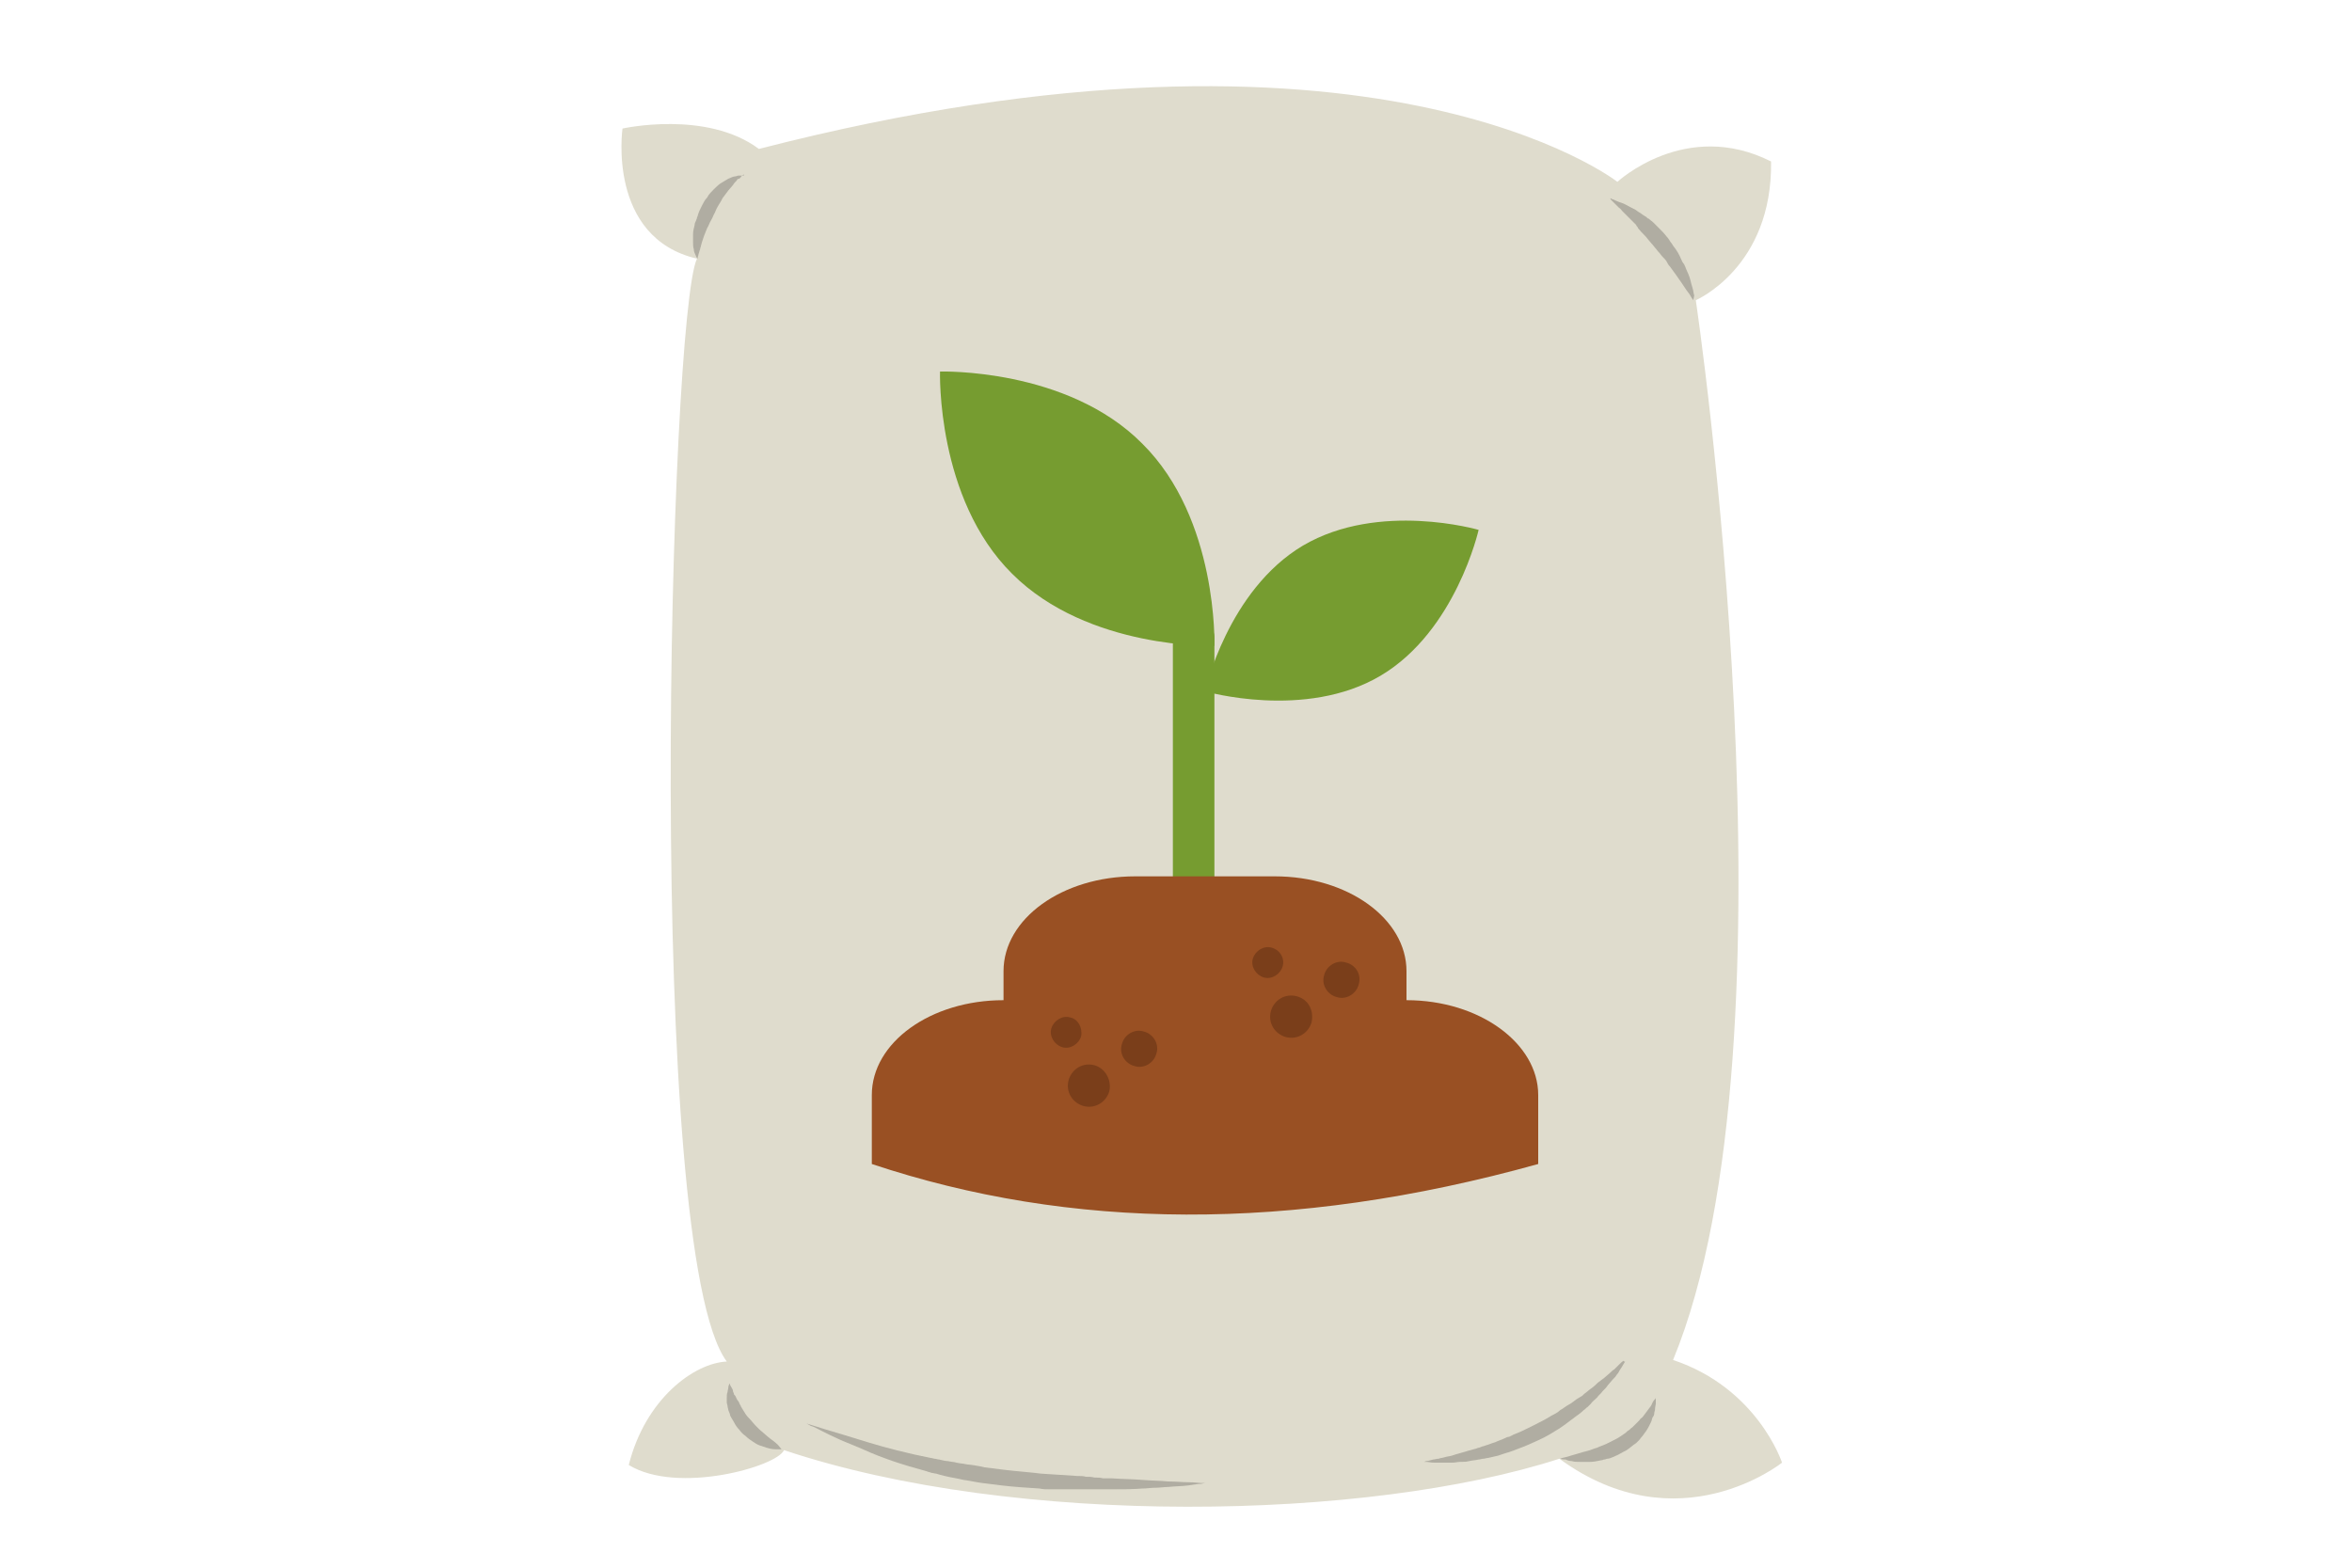 <?xml version="1.0" encoding="utf-8"?>
<!-- Generator: Adobe Illustrator 26.0.3, SVG Export Plug-In . SVG Version: 6.00 Build 0)  -->
<svg version="1.1" id="Layer_1" xmlns="http://www.w3.org/2000/svg" xmlns:xlink="http://www.w3.org/1999/xlink" x="0px" y="0px"
	 viewBox="0 0 300 200" style="enable-background:new 0 0 300 200;" xml:space="preserve">
<style type="text/css">
	.st0{fill:#DFDCCD;}
	.st1{opacity:0.25;}
	.st2{fill:#231F20;}
	.st3{fill:#769C30;}
	.st4{fill:#995023;}
	.st5{fill:#7A3E1A;}
</style>
<g>
	<path class="st0" d="M96.8,19c-6.7-5-17.4-2.6-17.4-2.6s-2,13.9,9.5,16.6c-3.5,7.3-6.7,126.6,3.8,140.7
		c-4.2,0.2-10.4,4.8-12.5,13.2c6.2,3.8,18.9,0.2,19.8-1.9c29.6,9.9,74.5,9,98.9,1.1c15.2,11.1,28.4,0.5,28.4,0.5s-3.1-9.5-13.9-13.1
		c16.9-41,2.9-135.2,2.9-135.2s9.8-4.2,9.6-17.7c-10.9-5.5-19.6,2.6-19.6,2.6S175.2-1.2,96.8,19z"/>
	<g class="st1">
		<path class="st2" d="M94.9,22.2c0,0,0,0-0.1,0.1c-0.1,0.1-0.2,0.1-0.3,0.3c-0.1,0.1-0.1,0.1-0.2,0.2C94.1,22.8,94,22.9,94,23
			c-0.2,0.2-0.4,0.4-0.5,0.6c-0.2,0.2-0.4,0.5-0.6,0.7c-0.2,0.3-0.4,0.5-0.6,0.8c-0.1,0.1-0.2,0.3-0.3,0.5c-0.1,0.2-0.2,0.3-0.3,0.5
			c-0.2,0.3-0.4,0.7-0.5,1c-0.2,0.3-0.3,0.7-0.5,1c-0.2,0.3-0.3,0.7-0.5,1c-0.1,0.3-0.3,0.7-0.4,1c-0.1,0.3-0.2,0.6-0.3,0.9
			c0,0.1-0.1,0.3-0.1,0.4c0,0.1-0.1,0.2-0.1,0.4c-0.1,0.2-0.1,0.4-0.2,0.6c0,0.2-0.1,0.3-0.1,0.4c0,0.1,0,0.2,0,0.2s0,0-0.1-0.1
			c-0.1-0.1-0.1-0.2-0.2-0.4c-0.1-0.2-0.2-0.4-0.2-0.7c-0.1-0.3-0.1-0.6-0.1-0.9c0-0.2,0-0.3,0-0.5c0-0.2,0-0.4,0-0.5
			c0-0.4,0.1-0.8,0.2-1.2c0-0.2,0.1-0.4,0.2-0.6c0-0.1,0.1-0.2,0.1-0.3c0-0.1,0.1-0.2,0.1-0.3c0.1-0.4,0.3-0.8,0.5-1.2
			c0.2-0.4,0.4-0.8,0.7-1.1c0.2-0.4,0.5-0.7,0.8-1c0.3-0.3,0.6-0.6,0.9-0.8c0.2-0.1,0.3-0.2,0.5-0.3c0.2-0.1,0.3-0.2,0.5-0.3
			c0.3-0.1,0.6-0.3,0.9-0.3c0.1,0,0.3-0.1,0.4-0.1c0.1,0,0.2,0,0.3,0c0.2,0,0.3,0,0.4,0C94.8,22.2,94.9,22.2,94.9,22.2z"/>
	</g>
	<g class="st1">
		<path class="st2" d="M216,38.3c0,0-0.2-0.2-0.4-0.6c-0.1-0.2-0.3-0.4-0.5-0.7c-0.2-0.3-0.4-0.6-0.6-0.9c-0.2-0.3-0.5-0.7-0.7-1
			c-0.3-0.4-0.5-0.7-0.8-1.1c-0.2-0.2-0.3-0.4-0.4-0.6c-0.1-0.2-0.3-0.4-0.5-0.6c-0.2-0.2-0.3-0.4-0.5-0.6c-0.2-0.2-0.3-0.4-0.5-0.6
			c-0.3-0.4-0.7-0.8-1-1.2c-0.3-0.4-0.7-0.7-1-1.1c-0.1-0.1-0.2-0.2-0.2-0.3c-0.1-0.1-0.2-0.2-0.2-0.3c-0.2-0.2-0.3-0.3-0.5-0.5
			c-0.2-0.2-0.3-0.3-0.5-0.5c-0.2-0.2-0.3-0.3-0.4-0.4c-0.1-0.1-0.3-0.3-0.4-0.4c-0.1-0.1-0.2-0.3-0.4-0.4c-0.2-0.2-0.4-0.4-0.6-0.6
			c-0.2-0.2-0.3-0.3-0.4-0.4c-0.1-0.1-0.1-0.2-0.1-0.2s0.1,0,0.2,0.1c0.1,0,0.3,0.1,0.5,0.2c0.2,0.1,0.5,0.2,0.8,0.3
			c0.3,0.1,0.6,0.3,1,0.5c0.2,0.1,0.4,0.2,0.6,0.3c0.2,0.1,0.4,0.3,0.6,0.4c0.2,0.1,0.4,0.3,0.6,0.4c0.1,0.1,0.2,0.1,0.3,0.2
			c0.1,0.1,0.2,0.2,0.3,0.2c0.2,0.2,0.4,0.3,0.6,0.5c0.1,0.1,0.2,0.2,0.3,0.3c0.1,0.1,0.2,0.2,0.3,0.3c0.4,0.4,0.8,0.8,1.1,1.2
			c0.2,0.2,0.3,0.4,0.5,0.7c0.2,0.2,0.3,0.5,0.5,0.7c0.3,0.4,0.6,0.9,0.8,1.4c0.1,0.2,0.2,0.5,0.4,0.7c0.1,0.2,0.2,0.4,0.3,0.7
			c0.2,0.4,0.4,0.9,0.5,1.3c0.1,0.4,0.2,0.8,0.3,1.1c0.1,0.3,0.1,0.6,0.2,0.9C216,38.1,216,38.3,216,38.3z"/>
	</g>
	<g class="st1">
		<path class="st2" d="M199,186.1c0,0,0.2-0.1,0.7-0.2c0.4-0.1,1-0.3,1.7-0.5c0.3-0.1,0.7-0.2,1.1-0.3c0.4-0.1,0.8-0.3,1.2-0.4
			c0.4-0.2,0.8-0.3,1.2-0.5c0.4-0.2,0.8-0.4,1.2-0.6c0.4-0.2,0.8-0.5,1.1-0.7c0.2-0.1,0.3-0.3,0.5-0.4c0.2-0.1,0.3-0.3,0.5-0.4
			c0.3-0.3,0.6-0.6,0.9-0.9c0.1-0.2,0.3-0.3,0.4-0.4c0.1-0.1,0.2-0.3,0.3-0.4c0.1-0.1,0.2-0.3,0.3-0.4c0.1-0.1,0.2-0.3,0.3-0.4
			c0.2-0.2,0.3-0.5,0.4-0.7c0.1-0.2,0.2-0.3,0.3-0.4c0.1-0.1,0.1-0.2,0.1-0.2s0,0.1,0,0.2c0,0.1,0,0.3,0,0.5c0,0.2-0.1,0.5-0.1,0.8
			c0,0.2-0.1,0.3-0.1,0.5c0,0.2-0.1,0.4-0.2,0.5c-0.1,0.2-0.1,0.4-0.2,0.6c-0.1,0.2-0.2,0.4-0.3,0.6c-0.2,0.4-0.5,0.8-0.8,1.2
			c-0.2,0.2-0.3,0.4-0.5,0.6c-0.2,0.2-0.4,0.4-0.6,0.5c-0.4,0.3-0.8,0.7-1.3,0.9c-0.5,0.3-0.9,0.5-1.4,0.7c-0.2,0.1-0.5,0.2-0.7,0.2
			c-0.1,0-0.2,0.1-0.4,0.1c-0.1,0-0.2,0.1-0.4,0.1c-0.5,0.1-0.9,0.2-1.4,0.2c-0.4,0-0.9,0-1.3,0c-0.4,0-0.7,0-1-0.1
			c-0.3,0-0.6-0.1-0.8-0.2C199.2,186.2,199,186.1,199,186.1z"/>
	</g>
	<g class="st1">
		<path class="st2" d="M99.7,184.9c0,0-0.2,0-0.5,0c-0.3,0-0.8,0-1.4-0.2c-0.3-0.1-0.6-0.2-0.9-0.3c-0.3-0.1-0.6-0.3-0.9-0.5
			c-0.3-0.2-0.6-0.4-0.9-0.7c-0.3-0.2-0.6-0.5-0.8-0.8c-0.3-0.3-0.5-0.6-0.7-1c-0.1-0.2-0.2-0.3-0.3-0.5c-0.1-0.2-0.2-0.3-0.2-0.5
			c-0.1-0.2-0.1-0.3-0.2-0.5c0-0.2-0.1-0.3-0.1-0.5c0-0.2-0.1-0.3-0.1-0.5c0-0.2,0-0.3,0-0.5c0-0.3,0-0.6,0.1-0.8
			c0-0.2,0.1-0.4,0.1-0.6c0-0.2,0.1-0.3,0.1-0.4c0-0.1,0-0.1,0-0.1s0,0,0.1,0.1c0,0.1,0.1,0.2,0.2,0.4c0.1,0.2,0.2,0.3,0.2,0.5
			c0,0.1,0.1,0.2,0.1,0.3c0,0.1,0.1,0.2,0.2,0.3c0.1,0.2,0.2,0.5,0.4,0.7c0.1,0.1,0.1,0.3,0.2,0.4c0,0.1,0.1,0.1,0.1,0.2
			c0,0.1,0.1,0.1,0.1,0.2c0.2,0.3,0.3,0.5,0.5,0.8c0.2,0.3,0.4,0.5,0.6,0.7c0.2,0.2,0.4,0.5,0.6,0.7c0.1,0.1,0.2,0.2,0.3,0.3
			c0.1,0.1,0.2,0.2,0.3,0.3c0.5,0.4,0.9,0.8,1.3,1.1c0.4,0.3,0.8,0.6,1,0.8C99.6,184.8,99.7,184.9,99.7,184.9z"/>
	</g>
	<g class="st1">
		<path class="st2" d="M102.9,181.6c0,0,0.2,0.1,0.6,0.2c0.4,0.1,0.9,0.3,1.6,0.5c1.4,0.4,3.3,1,5.6,1.7c2.3,0.7,5,1.4,8,2
			c0.2,0,0.4,0.1,0.5,0.1c0.2,0,0.4,0.1,0.6,0.1c0.4,0.1,0.8,0.2,1.1,0.2c0.4,0.1,0.8,0.1,1.1,0.2c0.4,0.1,0.8,0.1,1.2,0.2
			c0.8,0.1,1.6,0.2,2.4,0.4c0.8,0.1,1.6,0.2,2.4,0.3c1.6,0.2,3.2,0.3,4.8,0.5c1.6,0.1,3.1,0.2,4.6,0.3c0.4,0,0.8,0,1.1,0.1
			c0.4,0,0.7,0,1.1,0.1c0.4,0,0.7,0,1.1,0.1c0.4,0,0.7,0,1.1,0c1.4,0.1,2.7,0.1,3.9,0.2c1.2,0.1,2.3,0.1,3.3,0.2
			c1,0,1.8,0.1,2.6,0.1c0.7,0,1.3,0.1,1.6,0.1c0.4,0,0.6,0,0.6,0s-0.2,0-0.6,0.1c-0.4,0-0.9,0.1-1.6,0.2c-0.7,0.1-1.6,0.1-2.6,0.2
			c-0.5,0-1,0.1-1.6,0.1c-0.6,0-1.1,0.1-1.7,0.1c-1.2,0.1-2.5,0.1-3.9,0.1c-0.7,0-1.4,0-2.2,0c-0.7,0-1.5,0-2.2,0
			c-0.4,0-0.8,0-1.2,0c-0.4,0-0.8,0-1.2,0c-0.4,0-0.8,0-1.2,0c-0.4,0-0.8,0-1.2-0.1c-1.6-0.1-3.2-0.2-4.9-0.4
			c-0.8-0.1-1.6-0.2-2.4-0.3c-0.8-0.1-1.6-0.3-2.4-0.4c-0.8-0.2-1.6-0.3-2.4-0.5c-0.4-0.1-0.8-0.2-1.1-0.3c-0.2,0-0.4-0.1-0.6-0.1
			c-0.2-0.1-0.4-0.1-0.6-0.2c-3-0.8-5.7-1.7-7.9-2.7c-1.1-0.5-2.2-0.9-3.1-1.3c-0.9-0.4-1.7-0.8-2.3-1.1c-0.6-0.3-1.1-0.6-1.5-0.7
			C103,181.7,102.9,181.6,102.9,181.6z"/>
	</g>
	<g class="st1">
		<path class="st2" d="M207.3,173.7c0,0-0.1,0.1-0.2,0.3c-0.1,0.2-0.3,0.5-0.5,0.8c-0.1,0.2-0.2,0.4-0.4,0.6
			c-0.1,0.2-0.3,0.4-0.5,0.6c-0.2,0.2-0.4,0.5-0.6,0.7c-0.2,0.3-0.4,0.5-0.7,0.8c-0.2,0.3-0.5,0.5-0.7,0.8c-0.3,0.3-0.6,0.5-0.8,0.8
			c-0.1,0.1-0.3,0.3-0.4,0.4c-0.2,0.1-0.3,0.3-0.5,0.4c-0.3,0.3-0.7,0.6-1,0.8c-0.7,0.5-1.4,1.1-2.2,1.6c-0.8,0.5-1.6,1-2.5,1.4
			c-0.9,0.4-1.7,0.8-2.6,1.1c-0.9,0.4-1.8,0.6-2.6,0.9c-0.4,0.1-0.9,0.2-1.3,0.3c-0.2,0-0.4,0.1-0.6,0.1c-0.2,0-0.4,0.1-0.6,0.1
			c-0.4,0.1-0.8,0.1-1.2,0.2c-0.4,0.1-0.7,0.1-1.1,0.1c-0.4,0-0.7,0.1-1,0.1c-0.3,0-0.6,0-0.9,0c-0.3,0-0.6,0-0.8,0
			c-0.2,0-0.5,0-0.7,0c-0.4,0-0.7-0.1-1-0.1c-0.2,0-0.3,0-0.3,0s0.1,0,0.3-0.1c0.2,0,0.5-0.1,0.9-0.2c0.2,0,0.4-0.1,0.7-0.1
			c0.2-0.1,0.5-0.1,0.8-0.2c0.3-0.1,0.6-0.1,0.9-0.2c0.3-0.1,0.6-0.2,1-0.3c0.3-0.1,0.7-0.2,1-0.3c0.4-0.1,0.7-0.2,1.1-0.3
			c0.2-0.1,0.4-0.1,0.6-0.2c0.2-0.1,0.4-0.1,0.6-0.2c0.4-0.1,0.8-0.3,1.2-0.4c0.4-0.2,0.8-0.3,1.2-0.5c0.2-0.1,0.4-0.2,0.6-0.2
			c0.2-0.1,0.4-0.2,0.6-0.3c0.8-0.3,1.6-0.7,2.4-1.1c0.8-0.4,1.6-0.8,2.4-1.3c0.4-0.2,0.8-0.4,1.1-0.7c0.4-0.2,0.7-0.5,1.1-0.7
			c0.4-0.2,0.7-0.5,1-0.7c0.2-0.1,0.3-0.2,0.5-0.3c0.2-0.1,0.3-0.2,0.5-0.4c0.3-0.2,0.6-0.5,0.9-0.7c0.3-0.2,0.6-0.5,0.8-0.7
			c0.3-0.2,0.5-0.4,0.8-0.6c0.2-0.2,0.5-0.4,0.7-0.6c0.2-0.2,0.4-0.4,0.6-0.5c0.2-0.2,0.3-0.3,0.5-0.5c0.3-0.3,0.5-0.5,0.7-0.6
			C207.2,173.8,207.3,173.7,207.3,173.7z"/>
	</g>
</g>
<g>
	<g>
		<g>
			<g>
				<path class="st3" d="M188.6,67.6c0,0-2.9,12.9-12.5,18.6c-9.6,5.7-22.4,2-22.4,2s2.9-12.9,12.5-18.6
					C175.9,63.9,188.6,67.6,188.6,67.6z"/>
			</g>
			<g>
				<g>
					<path class="st3" d="M119.9,47.4c0,0-0.5,16.2,9.2,25.8c9.7,9.7,25.8,9.2,25.8,9.2s0.5-16.2-9.2-25.8
						C136.1,46.9,119.9,47.4,119.9,47.4z"/>
				</g>
				<path class="st3" d="M153.2,120.6h-1.9c-0.9,0-1.7-0.7-1.7-1.7V81.3c0-0.9,0.7-1.7,1.7-1.7h1.9c0.9,0,1.7,0.7,1.7,1.7V119
					C154.9,119.9,154.1,120.6,153.2,120.6z"/>
			</g>
		</g>
		<path class="st4" d="M179.4,127.6v-3.7c0-6.7-7.5-12.1-16.8-12.1h-17.8c-9.3,0-16.8,5.4-16.8,12.1v3.7h0
			c-9.3,0-16.8,5.4-16.8,12.1v8.8c25.2,8.4,53.4,8.8,85,0v-8.8C196.2,133.1,188.7,127.6,179.4,127.6z"/>
		<g>
			<g>
				<path class="st5" d="M137.9,132.2c-0.3,1-1.4,1.7-2.4,1.4c-1-0.3-1.7-1.4-1.4-2.4c0.3-1,1.4-1.7,2.4-1.4
					C137.5,130,138.1,131.1,137.9,132.2z"/>
				<path class="st5" d="M147.5,134.4c-0.3,1.2-1.6,2-2.8,1.6c-1.2-0.3-2-1.6-1.6-2.8c0.3-1.2,1.6-2,2.8-1.6
					C147.1,131.9,147.9,133.2,147.5,134.4z"/>
				<path class="st5" d="M141.5,139.2c-0.4,1.4-1.8,2.3-3.3,1.9c-1.4-0.4-2.3-1.8-1.9-3.3c0.4-1.4,1.8-2.3,3.3-1.9
					C141,136.3,141.8,137.8,141.5,139.2z"/>
			</g>
			<g>
				<path class="st5" d="M163.6,123.3c-0.3,1-1.4,1.7-2.4,1.4s-1.7-1.4-1.4-2.4c0.3-1,1.4-1.7,2.4-1.4
					C163.3,121.2,163.9,122.3,163.6,123.3z"/>
				<path class="st5" d="M173.3,125.6c-0.3,1.2-1.6,2-2.8,1.6c-1.2-0.3-2-1.6-1.6-2.8c0.3-1.2,1.6-2,2.8-1.6
					C172.9,123.1,173.7,124.3,173.3,125.6z"/>
				<path class="st5" d="M167.3,130.4c-0.4,1.4-1.8,2.3-3.3,1.9c-1.4-0.4-2.3-1.8-1.9-3.3c0.4-1.4,1.8-2.3,3.3-1.9
					S167.6,128.9,167.3,130.4z"/>
			</g>
		</g>
	</g>
</g>
</svg>
